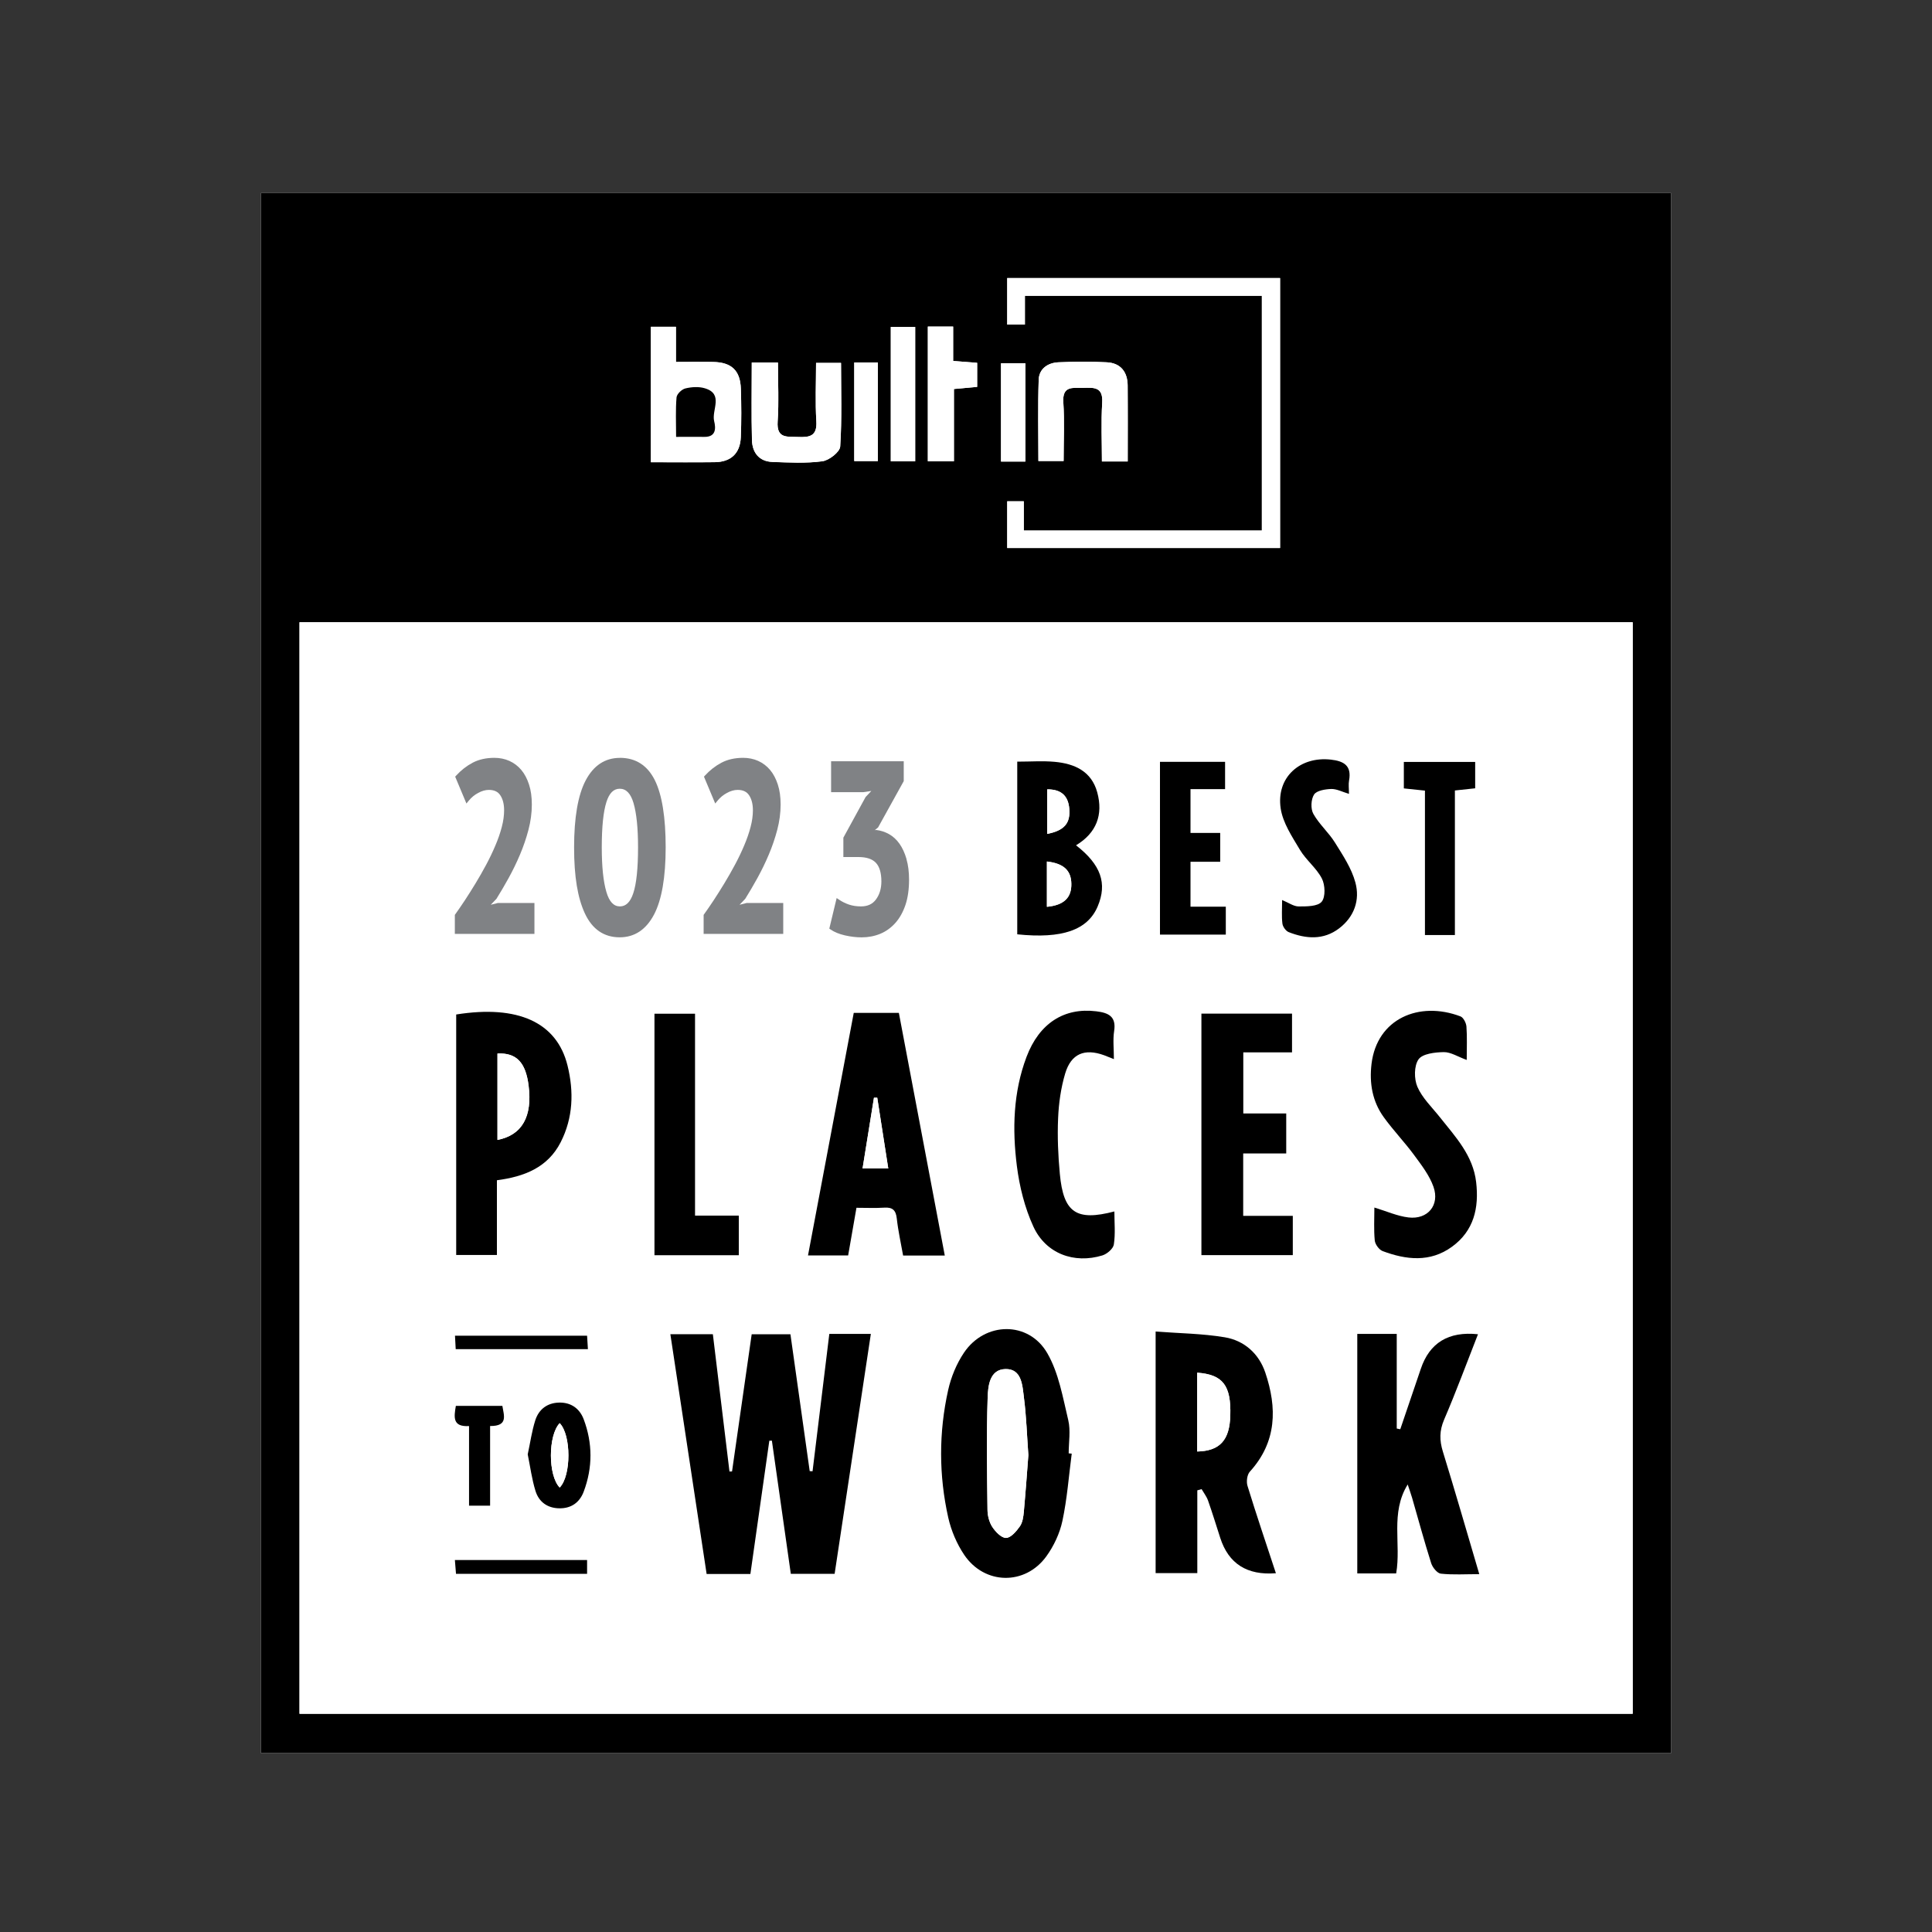 <?xml version="1.0" encoding="UTF-8"?>
<svg id="a" data-name="Layer 1" xmlns="http://www.w3.org/2000/svg" viewBox="0 0 400 400">
  <rect x="0" y="0" width="400" height="400" fill="#333333" stroke="none"/>
  <path d="m345.98,362.96V39.96H54.02v323.01h291.96Z" fill="#fff"/>
  <path d="m345.98,362.96H54.02V39.96h291.96v323.01ZM62.01,128.83v225.99h276.02v-225.99H62.01Zm146.52-15.37h56.5v-55.89h-56.49v9.63h3.66v-5.96h49.06v48.6h-49.29v-6.05h-3.43v9.67Zm-73.77-17.76c4.65,0,8.93.04,13.21-.01,3.35-.04,5.26-1.82,5.4-5.17.14-3.34.12-6.69.01-10.03-.12-3.77-1.93-5.47-5.71-5.55-2.47-.05-4.95,0-7.73,0v-7.28h-5.19v28.04Zm20.88-20.63c0,5.59-.1,10.81.04,16.02.07,2.58,1.46,4.44,4.24,4.54,3.45.12,6.94.32,10.33-.14,1.4-.19,3.62-1.92,3.7-3.06.38-5.77.17-11.58.17-17.3h-5.17c0,4.15-.19,8.12.06,12.06.2,3.13-1.41,3.38-3.82,3.27-2.24-.09-4.44.38-4.19-3.21.28-4.02.06-8.07.06-12.2h-5.43Zm77.84,20.47c0-5.5.03-10.62-.01-15.74-.03-2.82-1.47-4.64-4.32-4.79-3.33-.18-6.69-.15-10.03,0-2.19.1-3.99,1.34-4.07,3.62-.19,5.6-.06,11.2-.06,16.81h5.22c0-4.23.2-8.2-.06-12.15-.23-3.48,1.98-2.95,4.05-2.99,2.16-.04,4.21-.3,4,3.06-.25,4.02-.06,8.07-.06,12.18h5.34Zm-41.38-27.92v27.88h5.4v-14.96c1.89-.17,3.39-.31,4.81-.44v-4.98c-1.69-.13-3.19-.25-4.97-.39v-7.11h-5.24Zm-7.67,27.89h5.05v-27.82h-5.05v27.82Zm27.86.05v-20.35h-5.04v20.35h5.04Zm-35.43-20.51v20.41h4.88v-20.41h-4.88Z"/>
  <path d="m62.01,128.83h276.02v225.99H62.01v-225.99Zm110.8,197.03c2.5-16.58,4.99-33.05,7.5-49.68h-8.6c-1.17,9.58-2.32,19.01-3.47,28.44-.2-.01-.39-.02-.59-.03-1.33-9.46-2.66-18.92-3.99-28.34h-8.02c-1.38,9.63-2.73,19.02-4.07,28.41-.18,0-.35,0-.53.01-1.14-9.46-2.29-18.91-3.44-28.43h-8.8c2.53,16.76,5.03,33.22,7.51,49.65h9.06c1.31-9.26,2.62-18.42,3.92-27.59l.53-.02c1.3,9.16,2.6,18.31,3.92,27.58h9.08Zm91.35-.13c-2.04-6.21-4.04-12.13-5.88-18.09-.27-.87-.09-2.3.48-2.93,5.62-6.18,5.66-13.23,3.2-20.54-1.31-3.9-4.35-6.62-8.39-7.29-4.67-.78-9.46-.82-14.31-1.19v50.02h8.63v-17.14c.3-.08.59-.17.89-.25.45.79,1.03,1.52,1.33,2.36.9,2.56,1.7,5.16,2.53,7.74q2.58,8.01,11.52,7.31Zm27.29-18.39c.35,1.06.66,1.9.91,2.76,1.31,4.52,2.53,9.06,3.95,13.53.28.88,1.24,2.09,2,2.17,2.52.27,5.09.1,7.96.1-2.6-8.79-5-17.11-7.54-25.38-.71-2.3-.74-4.3.25-6.59,2.49-5.8,4.68-11.74,7.02-17.7q-9.13-.96-11.85,7.2c-.4,1.19-.81,2.37-1.21,3.56-1.01,2.97-2.02,5.94-3.03,8.91-.24-.05-.49-.1-.73-.15v-19.59h-8.17v49.59h8.05c1.06-6.11-1.27-12.51,2.39-18.42Zm-69.55-6.37c-.21-.02-.42-.04-.63-.06,0-2.3.43-4.7-.09-6.88-1.13-4.72-1.97-9.76-4.34-13.86-3.88-6.72-12.91-6.56-17.25-.1-1.54,2.28-2.67,5.02-3.27,7.72-1.96,8.78-1.95,17.67.02,26.45.6,2.69,1.76,5.42,3.31,7.7,4.2,6.2,12.6,6.35,16.99.3,1.55-2.14,2.78-4.76,3.33-7.34.98-4.57,1.32-9.28,1.93-13.93Zm-26.29-41.02c-3.22-17.01-6.36-33.62-9.51-50.25h-9.34c-3.17,16.81-6.31,33.46-9.47,50.21h8.31c.58-3.3,1.13-6.47,1.72-9.86,2.04,0,3.91.09,5.77-.03,1.71-.11,2.39.53,2.58,2.25.28,2.56.86,5.09,1.31,7.67h8.62Zm-101.16-49.91v49.8h8.43v-15.47c5.6-.74,10.51-2.59,13.2-7.87,2.59-5.08,2.76-10.48,1.42-15.88-2.21-8.96-10.28-12.61-23.05-10.57Zm154.3-.18v50.01h18.92v-8.13h-10.27v-12.92h8.91v-8.28h-8.89v-12.65h10.09v-8.02h-18.76Zm54.93,9.6c0-2.55.11-4.75-.06-6.92-.06-.75-.63-1.87-1.24-2.1-8.54-3.24-17.28.46-18.41,9.83-.48,4,.17,7.76,2.53,11.04,1.95,2.71,4.29,5.13,6.27,7.82,1.53,2.08,3.19,4.22,4.03,6.6,1.33,3.79-1.19,6.81-5.17,6.34-2.31-.27-4.54-1.29-7.07-2.05,0,2.27-.14,4.56.08,6.82.08.8.89,1.91,1.62,2.19,4.88,1.83,9.84,2.39,14.36-.89,4.55-3.3,5.63-8.06,5.01-13.38-.64-5.54-4.28-9.39-7.53-13.47-1.62-2.04-3.62-3.94-4.63-6.26-.71-1.63-.72-4.35.23-5.69.83-1.18,3.41-1.47,5.23-1.5,1.45-.02,2.91.95,4.75,1.62Zm-72.95,31.37c-7.88,2.06-10.53.25-11.28-7.75-.36-3.84-.53-7.73-.36-11.57.13-3.1.58-6.26,1.46-9.23,1.23-4.14,4.03-5.26,8.07-3.79.57.21,1.13.44,2.02.8,0-2.13-.23-4.01.05-5.81.48-3.07-1.23-3.78-3.69-4.09-6.64-.82-11.81,2.46-14.45,9.44-2.76,7.32-2.96,14.97-2,22.57.54,4.28,1.62,8.66,3.42,12.56,2.58,5.61,8.43,7.76,14.29,5.97.97-.3,2.23-1.39,2.37-2.27.34-2.21.11-4.51.11-6.83Zm-95.22-40.94v50.01h17.46v-8.2h-9.06v-41.8h-8.4Zm75.12-52.19v35.76c9.31.97,14.58-.89,16.65-5.77,2.03-4.79.69-8.64-4.48-12.66,4.23-2.56,5.66-6.32,4.39-10.97-1.2-4.37-4.71-5.93-8.79-6.31-2.48-.23-5-.04-7.76-.04Zm29.54.04v35.78h13.63v-5.78h-7.31v-9.3h6.15v-5.97h-6.15v-9.07h7.16v-5.65h-13.48Zm25.28,28.6c0,1.83-.13,3.38.06,4.89.08.65.71,1.53,1.31,1.76,3.57,1.41,7.18,1.7,10.43-.78,3.14-2.39,4.34-5.88,3.37-9.49-.79-2.92-2.58-5.62-4.21-8.24-1.32-2.11-3.3-3.83-4.5-5.99-.58-1.04-.49-3.01.16-4,.54-.83,2.32-1.11,3.56-1.14,1.13-.03,2.27.59,3.66,1.01,0-1.12-.12-1.97.02-2.77.56-3.07-1.08-4.01-3.78-4.32-6.38-.72-11.32,3.68-10.38,10.09.44,3,2.38,5.87,3.99,8.59,1.27,2.13,3.42,3.76,4.54,5.94.68,1.33.78,3.82-.04,4.8-.83.99-3.11.97-4.76.98-1.04,0-2.08-.78-3.43-1.33Zm35.78,7.25v-29.93c1.63-.18,2.93-.32,4.2-.45v-5.46h-14.77v5.48c1.46.15,2.76.29,4.37.46v29.9h6.2Zm-191.96,107.52c.52,2.55.85,5.13,1.61,7.58.7,2.26,2.46,3.56,4.95,3.59,2.5.03,4.21-1.26,5.04-3.48,1.85-4.96,1.84-10-.01-14.95-.84-2.23-2.62-3.51-5.08-3.46-2.45.05-4.21,1.4-4.94,3.65-.73,2.25-1.05,4.62-1.57,7.07Zm-12.14-5.86v16.48h4.36v-16.49c3.81.05,2.83-2.21,2.54-4.17h-9.63c-.4,2.34-.72,4.39,2.74,4.18Zm-2.77-15.92h27.37c-.07-1.08-.12-1.95-.17-2.79h-27.35c.06,1.06.1,1.86.15,2.79Zm27.2,43.66h-27.37c.09,1.11.16,1.99.23,2.85h27.14v-2.85Z" fill="#fff"/>
  <path d="m208.53,113.46v-9.67h3.43v6.05h49.29v-48.6h-49.06v5.96h-3.66v-9.63h56.49v55.89h-56.5Z" fill="#fff"/>
  <path d="m134.76,95.7v-28.04h5.19v7.28c2.79,0,5.26-.04,7.73,0,3.78.07,5.59,1.77,5.71,5.55.11,3.34.13,6.69-.01,10.03-.14,3.35-2.05,5.13-5.4,5.17-4.28.06-8.56.01-13.21.01Zm5.21-5.27c2.26,0,4.03-.03,5.8,0,2.48.05,2.43-1.79,2.07-3.25-.56-2.3,2.03-5.62-1.93-6.81-1.25-.37-2.75-.28-4.03.03-.74.18-1.77,1.17-1.83,1.86-.22,2.57-.09,5.17-.09,8.15Z" fill="#fff"/>
  <path d="m155.64,75.07h5.43c0,4.13.21,8.18-.06,12.2-.25,3.59,1.95,3.11,4.19,3.21,2.41.1,4.02-.15,3.82-3.27-.25-3.94-.06-7.91-.06-12.06h5.17c0,5.71.2,11.52-.17,17.3-.08,1.14-2.29,2.87-3.7,3.06-3.39.45-6.89.26-10.33.14-2.78-.1-4.18-1.95-4.24-4.54-.14-5.21-.04-10.43-.04-16.02Z" fill="#fff"/>
  <path d="m233.48,95.54h-5.34c0-4.1-.19-8.15.06-12.18.21-3.37-1.84-3.1-4-3.06-2.07.04-4.28-.49-4.05,2.99.26,3.95.06,7.93.06,12.15h-5.22c0-5.6-.13-11.21.06-16.81.08-2.28,1.88-3.51,4.07-3.62,3.34-.15,6.69-.18,10.03,0,2.85.15,4.29,1.97,4.32,4.79.05,5.12.01,10.24.01,15.74Z" fill="#fff"/>
  <path d="m192.1,67.62h5.24v7.11c1.77.14,3.28.26,4.97.39v4.98c-1.42.13-2.92.27-4.81.44v14.96h-5.4v-27.88Z" fill="#fff"/>
  <path d="m184.43,95.51v-27.82h5.05v27.82h-5.05Z" fill="#fff"/>
  <path d="m212.29,95.56h-5.04v-20.35h5.04v20.35Z" fill="#fff"/>
  <path d="m176.87,75.05h4.88v20.41h-4.88v-20.41Z" fill="#fff"/>
  <path d="m172.81,325.85h-9.08c-1.32-9.27-2.62-18.42-3.92-27.58l-.53.02c-1.3,9.17-2.6,18.33-3.92,27.59h-9.06c-2.48-16.42-4.98-32.89-7.51-49.65h8.8c1.15,9.51,2.3,18.97,3.44,28.43.18,0,.35,0,.53-.01,1.35-9.39,2.69-18.78,4.07-28.41h8.02c1.32,9.42,2.66,18.88,3.99,28.34.2.01.39.02.59.03,1.15-9.43,2.3-18.87,3.47-28.44h8.6c-2.51,16.64-5,33.1-7.5,49.68Z"/>
  <path d="m264.16,325.72q-8.94.71-11.52-7.31c-.83-2.58-1.63-5.18-2.53-7.74-.3-.84-.88-1.58-1.33-2.36-.3.08-.59.17-.89.25v17.14h-8.63v-50.02c4.85.37,9.64.41,14.31,1.19,4.04.67,7.07,3.39,8.39,7.29,2.47,7.31,2.42,14.36-3.2,20.54-.57.63-.75,2.06-.48,2.93,1.83,5.97,3.84,11.88,5.88,18.09Zm-16.29-41.52v16.32c4.7-.11,6.71-2.35,6.85-7.46.18-6.19-1.52-8.47-6.85-8.86Z"/>
  <path d="m291.45,307.34c-3.65,5.91-1.32,12.31-2.39,18.42h-8.05v-49.59h8.17v19.59c.24.05.49.1.73.15,1.01-2.97,2.02-5.94,3.03-8.91.4-1.19.82-2.37,1.21-3.56q2.72-8.16,11.85-7.2c-2.34,5.97-4.53,11.9-7.02,17.7-.98,2.29-.96,4.29-.25,6.59,2.55,8.27,4.94,16.58,7.54,25.38-2.87,0-5.44.17-7.96-.1-.75-.08-1.72-1.29-2-2.17-1.42-4.48-2.65-9.02-3.95-13.53-.25-.86-.56-1.7-.91-2.76Z"/>
  <path d="m221.89,300.96c-.61,4.65-.95,9.35-1.93,13.93-.55,2.58-1.78,5.2-3.33,7.34-4.39,6.05-12.78,5.91-16.99-.3-1.54-2.28-2.7-5.01-3.31-7.7-1.97-8.78-1.98-17.67-.02-26.45.6-2.69,1.73-5.43,3.27-7.72,4.34-6.45,13.37-6.61,17.25.1,2.37,4.1,3.21,9.14,4.34,13.86.52,2.18.09,4.58.09,6.88.21.02.42.04.63.06Zm-8.98.31c-.29-4.04-.41-8.01-.92-11.93-.32-2.48-.42-5.96-3.82-5.89-3.33.07-3.62,3.59-3.69,6.02-.25,7.69-.12,15.4-.03,23.1.01,1.21.35,2.57,1,3.57.66,1.01,1.91,2.31,2.86,2.27.99-.03,2.12-1.37,2.84-2.39.56-.8.72-1.96.82-2.98.37-3.94.64-7.89.94-11.77Z"/>
  <path d="m195.6,259.95h-8.62c-.46-2.59-1.03-5.12-1.31-7.67-.19-1.72-.87-2.36-2.58-2.25-1.86.12-3.73.03-5.77.03-.59,3.39-1.14,6.55-1.72,9.86h-8.31c3.16-16.75,6.3-33.4,9.47-50.21h9.34c3.15,16.63,6.29,33.24,9.51,50.25Zm-13.97-32.67c-.23,0-.46,0-.69-.01-.78,4.82-1.55,9.65-2.36,14.65h5.32c-.79-5.06-1.53-9.85-2.28-14.64Z"/>
  <path d="m94.45,210.04c12.77-2.04,20.84,1.61,23.05,10.57,1.33,5.4,1.17,10.8-1.42,15.88-2.7,5.28-7.6,7.13-13.2,7.87v15.47h-8.43v-49.8Zm8.55,25.97c5.13-1,7.24-4.88,6.45-11.21-.6-4.84-2.52-6.86-6.45-6.68v17.89Z"/>
  <path d="m248.74,209.86h18.76v8.02h-10.09v12.65h8.89v8.28h-8.91v12.92h10.27v8.13h-18.92v-50.01Z"/>
  <path d="m303.67,219.45c-1.85-.67-3.31-1.64-4.75-1.62-1.82.03-4.4.32-5.23,1.5-.94,1.34-.94,4.05-.23,5.69,1.01,2.32,3.01,4.22,4.63,6.26,3.24,4.08,6.89,7.93,7.53,13.47.62,5.32-.46,10.08-5.01,13.38-4.52,3.28-9.48,2.72-14.36.89-.73-.28-1.54-1.39-1.62-2.19-.22-2.26-.08-4.55-.08-6.82,2.53.76,4.76,1.78,7.07,2.05,3.98.47,6.5-2.55,5.17-6.34-.84-2.38-2.5-4.52-4.03-6.6-1.98-2.69-4.32-5.11-6.27-7.82-2.36-3.27-3.01-7.04-2.53-11.04,1.13-9.37,9.87-13.07,18.41-9.83.61.23,1.18,1.35,1.24,2.1.16,2.17.06,4.37.06,6.92Z"/>
  <path d="m230.72,250.82c0,2.33.23,4.62-.11,6.83-.13.88-1.4,1.97-2.37,2.27-5.86,1.79-11.71-.36-14.29-5.97-1.79-3.9-2.88-8.28-3.42-12.56-.96-7.6-.76-15.26,2-22.57,2.64-6.99,7.81-10.26,14.45-9.44,2.46.3,4.17,1.02,3.69,4.09-.28,1.8-.05,3.68-.05,5.81-.89-.35-1.45-.59-2.02-.8-4.04-1.47-6.84-.34-8.07,3.79-.88,2.97-1.33,6.13-1.46,9.23-.17,3.85,0,7.74.36,11.57.75,8,3.4,9.81,11.28,7.75Z"/>
  <path d="m135.5,209.88h8.4v41.8h9.06v8.2h-17.46v-50.01Z"/>
  <path d="m210.62,157.69c2.77,0,5.28-.19,7.76.04,4.09.38,7.6,1.94,8.79,6.31,1.27,4.65-.16,8.42-4.39,10.97,5.16,4.02,6.51,7.87,4.48,12.66-2.07,4.88-7.33,6.74-16.65,5.77v-35.76Zm6.13,20.67v9.39c3.54-.34,5.12-1.9,5.06-4.79-.05-2.73-1.58-4.19-5.06-4.59Zm.06-14.93v9.22c3.55-.69,4.84-2.22,4.57-5.25-.24-2.71-1.75-4-4.57-3.97Z"/>
  <path d="m240.16,157.73h13.48v5.65h-7.16v9.07h6.15v5.97h-6.15v9.3h7.31v5.78h-13.63v-35.78Z"/>
  <path d="m265.45,186.34c1.35.56,2.39,1.33,3.43,1.33,1.65,0,3.94.01,4.76-.98.82-.98.72-3.48.04-4.8-1.12-2.18-3.27-3.81-4.54-5.94-1.62-2.72-3.55-5.59-3.99-8.59-.95-6.41,4-10.81,10.38-10.09,2.7.3,4.34,1.24,3.78,4.32-.15.8-.02,1.65-.02,2.77-1.39-.41-2.54-1.04-3.66-1.01-1.24.04-3.02.32-3.56,1.14-.65.99-.74,2.96-.16,4,1.2,2.16,3.19,3.87,4.5,5.99,1.63,2.62,3.43,5.32,4.21,8.24.98,3.61-.23,7.1-3.37,9.49-3.25,2.47-6.86,2.18-10.43.78-.59-.23-1.23-1.11-1.31-1.76-.19-1.51-.06-3.06-.06-4.89Z"/>
  <path d="m301.22,193.59h-6.2v-29.9c-1.61-.17-2.91-.31-4.37-.46v-5.48h14.77v5.46c-1.27.14-2.57.28-4.2.45v29.93Z"/>
  <path d="m109.26,301.11c.53-2.45.85-4.82,1.57-7.07.73-2.26,2.48-3.6,4.94-3.65,2.46-.05,4.24,1.23,5.08,3.46,1.86,4.95,1.87,9.99.01,14.95-.83,2.23-2.54,3.51-5.04,3.48-2.49-.03-4.25-1.33-4.95-3.59-.76-2.45-1.09-5.03-1.61-7.58Zm6.62,6.87c2.4-2.45,2.4-10.86,0-13.33-2.43,2.51-2.43,10.86,0,13.33Z"/>
  <path d="m97.12,295.25c-3.45.21-3.14-1.84-2.74-4.18h9.63c.3,1.95,1.27,4.21-2.54,4.17v16.49h-4.36v-16.48Z"/>
  <path d="m94.35,279.33c-.05-.93-.1-1.73-.15-2.79h27.35c.05.84.11,1.71.17,2.79h-27.37Z"/>
  <path d="m121.55,322.99v2.85h-27.14c-.07-.86-.14-1.74-.23-2.85h27.37Z"/>
  <path d="m139.98,90.43c0-2.98-.13-5.58.09-8.15.06-.7,1.08-1.68,1.83-1.86,1.28-.31,2.79-.41,4.03-.03,3.96,1.18,1.36,4.51,1.93,6.81.36,1.46.41,3.3-2.07,3.25-1.77-.03-3.54,0-5.8,0Z"/>
  <path d="m247.87,284.2c5.34.38,7.03,2.67,6.85,8.86-.14,5.11-2.16,7.35-6.85,7.46v-16.32Z" fill="#fff"/>
  <path d="m212.91,301.27c-.3,3.88-.58,7.83-.94,11.77-.1,1.02-.26,2.19-.82,2.98-.72,1.02-1.85,2.35-2.84,2.39-.95.03-2.2-1.26-2.86-2.27-.65-.99-.99-2.36-1-3.57-.09-7.7-.22-15.41.03-23.1.08-2.43.36-5.95,3.69-6.02,3.4-.07,3.5,3.41,3.82,5.89.5,3.92.63,7.89.92,11.93Z" fill="#fff"/>
  <path d="m181.63,227.28c.74,4.79,1.49,9.58,2.28,14.64h-5.32c.81-5,1.58-9.83,2.36-14.65.23,0,.46,0,.69.01Z" fill="#fff"/>
  <path d="m102.99,236.01v-17.89c3.93-.19,5.85,1.84,6.45,6.68.79,6.33-1.32,10.21-6.45,11.21Z" fill="#fff"/>
  <path d="m216.75,178.36c3.48.4,5.01,1.86,5.06,4.59.06,2.89-1.52,4.45-5.06,4.79v-9.39Z" fill="#fff"/>
  <path d="m216.81,163.43c2.82-.03,4.33,1.26,4.57,3.97.27,3.03-1.02,4.56-4.57,5.25v-9.22Z" fill="#fff"/>
  <path d="m115.88,307.98c-2.43-2.47-2.43-10.82,0-13.33,2.41,2.47,2.41,10.88,0,13.33Z" fill="#fff"/>
  <g>
    <path d="m101.59,187.34l1.14-1.19.06-.07c.81-1.3,1.66-2.74,2.51-4.28.85-1.55,1.65-3.18,2.35-4.84.71-1.67,1.3-3.4,1.76-5.14.46-1.76.7-3.52.7-5.24,0-1.57-.19-2.96-.58-4.15-.39-1.2-.92-2.21-1.6-3.02-.68-.81-1.51-1.44-2.46-1.87-.94-.42-1.99-.64-3.11-.64-1.72,0-3.24.34-4.52,1.02-1.26.67-2.4,1.56-3.4,2.66l-.2.22,2.33,5.56.49-.6c.53-.65,1.18-1.19,1.95-1.6.75-.41,1.49-.62,2.2-.62,1.1,0,1.87.36,2.37,1.11.53.8.79,1.84.79,3.11,0,1.08-.16,2.25-.48,3.46-.32,1.23-.77,2.53-1.33,3.84-.56,1.33-1.2,2.66-1.9,3.97-.71,1.32-1.44,2.61-2.19,3.84-.75,1.24-1.5,2.42-2.22,3.52-.73,1.1-1.4,2.08-1.99,2.9l-.09.12v3.94h16.48v-6.4h-7.56l-1.51.38Z" fill="#808285"/>
    <path d="m128.34,156.91c-3.08,0-5.47,1.58-7.1,4.7-1.58,3.02-2.38,7.67-2.38,13.82s.75,10.47,2.22,13.66c1.53,3.3,3.96,4.97,7.22,4.97,3.08,0,5.47-1.59,7.12-4.73,1.59-3.04,2.4-7.72,2.4-13.9s-.75-10.88-2.23-13.87c-1.53-3.09-3.97-4.66-7.25-4.66Zm0,30.75c-1.28,0-2.2-.97-2.79-2.98-.64-2.15-.96-5.26-.96-9.25,0-4.21.32-7.36.96-9.37.59-1.86,1.49-2.76,2.76-2.76,1.33,0,2.26.97,2.85,2.95.63,2.14.94,5.22.94,9.18,0,4.34-.33,7.54-.99,9.51-.61,1.83-1.52,2.72-2.76,2.72Z" fill="#808285"/>
    <path d="m153.1,187.34l1.14-1.19.06-.07c.81-1.3,1.66-2.74,2.51-4.28.85-1.55,1.65-3.18,2.35-4.84.71-1.67,1.3-3.4,1.76-5.14.46-1.76.7-3.52.7-5.24,0-1.57-.19-2.96-.58-4.15-.39-1.2-.92-2.21-1.6-3.02-.68-.81-1.51-1.44-2.46-1.87-.94-.42-1.99-.64-3.11-.64-1.72,0-3.24.34-4.52,1.02-1.26.67-2.4,1.56-3.4,2.66l-.2.22,2.33,5.56.49-.6c.53-.65,1.18-1.19,1.95-1.6.75-.41,1.49-.62,2.2-.62,1.1,0,1.87.36,2.37,1.11.53.8.79,1.84.79,3.11,0,1.08-.16,2.25-.48,3.46-.32,1.23-.77,2.53-1.33,3.84-.56,1.33-1.2,2.66-1.9,3.97-.71,1.32-1.44,2.61-2.19,3.84-.75,1.24-1.5,2.42-2.22,3.52-.73,1.1-1.4,2.08-1.99,2.9l-.09.12v3.94h16.48v-6.4h-7.56l-1.51.38Z" fill="#808285"/>
    <path d="m187.68,177.84c-.36-1.24-.85-2.3-1.45-3.15-.62-.87-1.35-1.54-2.18-2-.83-.46-1.71-.75-2.63-.85h-.07s-.24.04-.24.04l.69-.57,5.31-9.59v-4.11h-15.04v6.4h6.67l1.66-.25-1.19,1.26-4.6,8.41v4.01h3.12c1.66,0,2.87.4,3.62,1.2.75.8,1.13,2.1,1.13,3.86,0,1.45-.37,2.7-1.11,3.71-.72.98-1.74,1.45-3.12,1.45-.91,0-1.73-.13-2.46-.37-.73-.25-1.41-.58-2.02-.99l-.55-.37-1.52,6.33.26.18c.76.53,1.76.94,2.97,1.22,1.19.27,2.35.41,3.47.41,1.36,0,2.65-.25,3.83-.73,1.19-.49,2.25-1.25,3.15-2.26.89-1,1.59-2.26,2.09-3.74.49-1.47.74-3.22.74-5.22,0-1.59-.18-3.03-.54-4.26Z" fill="#808285"/>
  </g>
  <rect width="400" height="400" fill="none"/>
</svg>